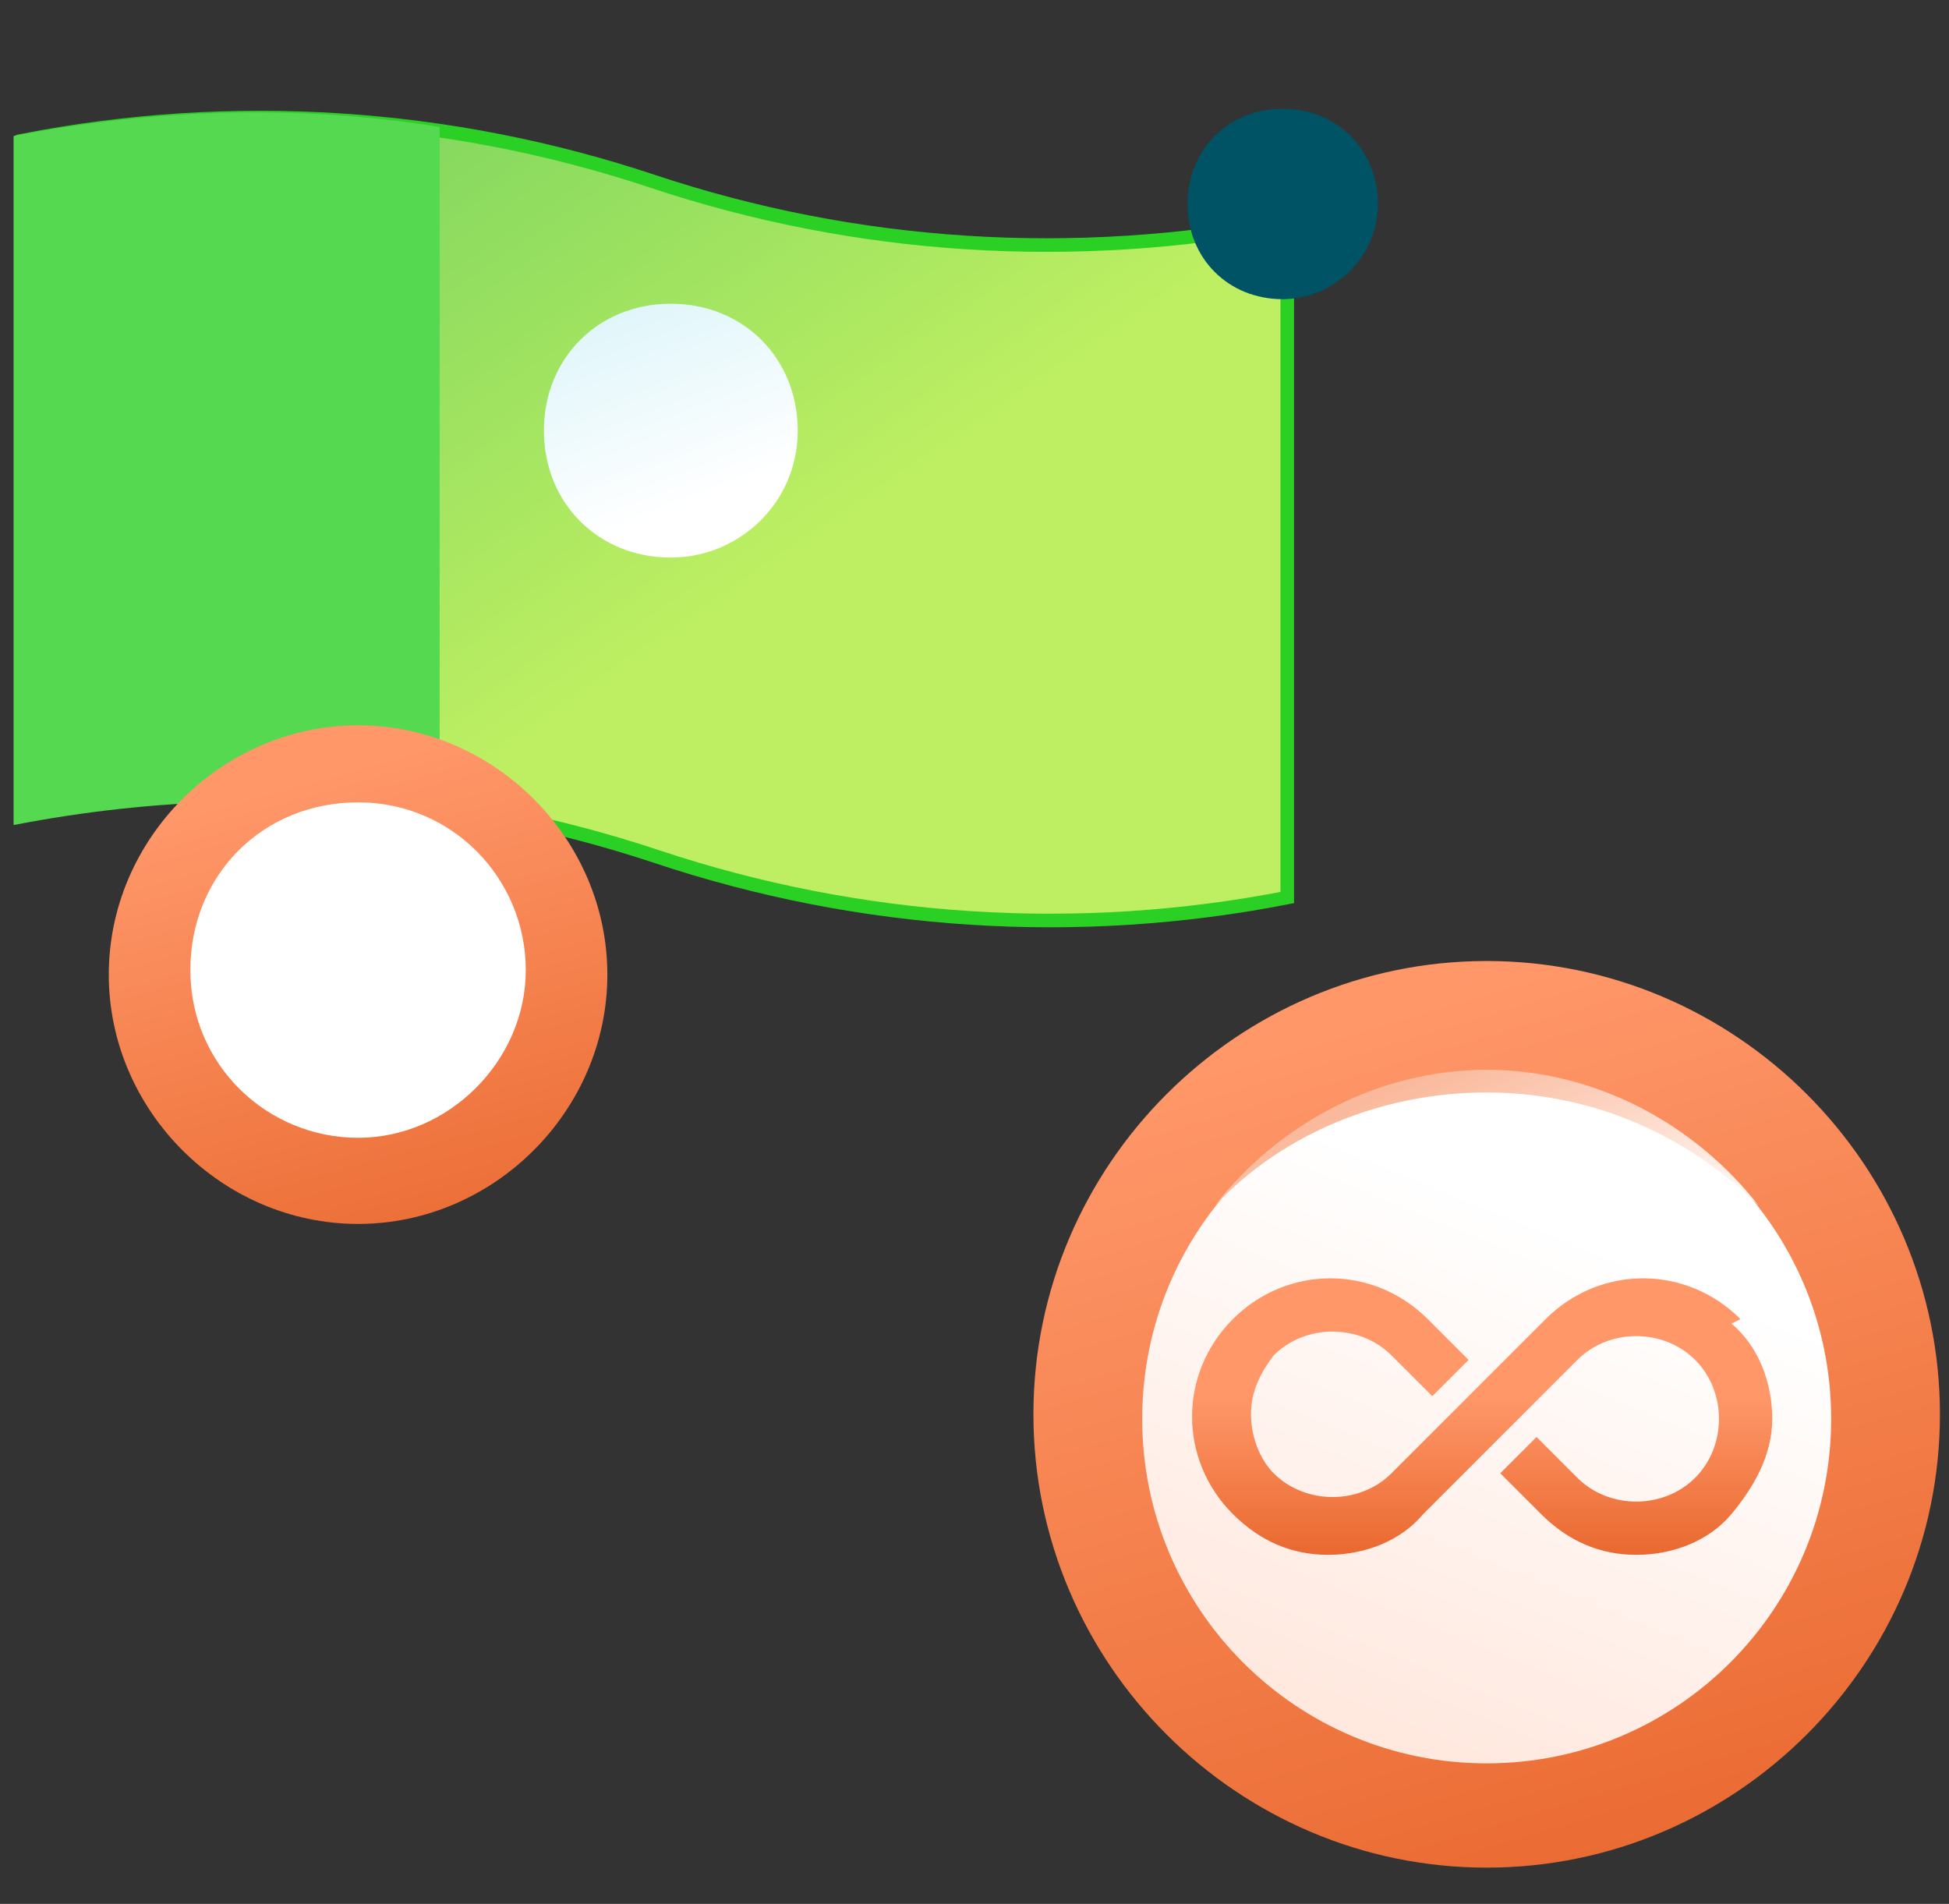 <?xml version="1.0" encoding="UTF-8"?>
<svg id="Capa_1" data-name="Capa 1" xmlns="http://www.w3.org/2000/svg" width="43" height="42" version="1.1" xmlns:xlink="http://www.w3.org/1999/xlink" viewBox="0 0 43 42">
  <rect x="0" y="0" width="43" height="42" fill="#333333" stroke="none"/>
  <defs>
    <style>
      .cls-1 {
        fill: #005265;
      }

      .cls-1, .cls-2, .cls-3, .cls-4, .cls-5, .cls-6, .cls-7, .cls-8, .cls-9 {
        stroke-width: 0px;
      }

      .cls-2 {
        fill: url(#Degradado_sin_nombre_3);
      }

      .cls-10 {
        fill: url(#Degradado_sin_nombre);
        stroke: #2bd024;
        stroke-width: .3px;
      }

      .cls-3 {
        fill: url(#Degradado_sin_nombre_4);
      }

      .cls-4 {
        fill: url(#Degradado_sin_nombre_7);
      }

      .cls-5 {
        fill: #55d950;
      }

      .cls-6 {
        fill: #fff;
      }

      .cls-7 {
        fill: url(#Degradado_sin_nombre_2);
      }

      .cls-8 {
        fill: url(#Degradado_sin_nombre_5);
      }

      .cls-9 {
        fill: url(#Degradado_sin_nombre_6);
      }
    </style>
    <linearGradient id="Degradado_sin_nombre" data-name="Degradado sin nombre" x1="-6.5" y1="61.2" x2="15.8" y2="28.5" gradientTransform="translate(0 42) scale(1 -1)" gradientUnits="userSpaceOnUse">
      <stop offset="0" stop-color="#06a659"/>
      <stop offset="1" stop-color="#beef62"/>
    </linearGradient>
    <linearGradient id="Degradado_sin_nombre_2" data-name="Degradado sin nombre 2" x1="11.5" y1="7.7" x2="6.7" y2="24.8" gradientTransform="translate(0 42) scale(1 -1)" gradientUnits="userSpaceOnUse">
      <stop offset="0" stop-color="#de5112"/>
      <stop offset="1" stop-color="#ff9769"/>
    </linearGradient>
    <linearGradient id="Degradado_sin_nombre_3" data-name="Degradado sin nombre 3" x1="13.6" y1="35.6" x2="15.4" y2="30.9" gradientTransform="translate(0 42) scale(1 -1)" gradientUnits="userSpaceOnUse">
      <stop offset="0" stop-color="#ddf5fa"/>
      <stop offset="1" stop-color="#fff"/>
    </linearGradient>
    <linearGradient id="Degradado_sin_nombre_4" data-name="Degradado sin nombre 4" x1="39" y1="-10" x2="30.2" y2="19.5" gradientTransform="translate(0 42) scale(1 -1)" gradientUnits="userSpaceOnUse">
      <stop offset="0" stop-color="#de5112"/>
      <stop offset="1" stop-color="#ff9769"/>
    </linearGradient>
    <linearGradient id="Degradado_sin_nombre_5" data-name="Degradado sin nombre 5" x1="28.2" y1="-.5" x2="34.5" y2="14.9" gradientTransform="translate(0 42) scale(1 -1)" gradientUnits="userSpaceOnUse">
      <stop offset="0" stop-color="#ffdfd1"/>
      <stop offset="1" stop-color="#fff"/>
    </linearGradient>
    <linearGradient id="Degradado_sin_nombre_6" data-name="Degradado sin nombre 6" x1="31.5" y1="18.3" x2="34" y2="12.8" gradientTransform="translate(0 42) scale(1 -1)" gradientUnits="userSpaceOnUse">
      <stop offset="0" stop-color="#fab99c"/>
      <stop offset="1" stop-color="#fff"/>
    </linearGradient>
    <linearGradient id="Degradado_sin_nombre_7" data-name="Degradado sin nombre 7" x1="32.8" y1="5.9" x2="32.8" y2="11.2" gradientTransform="translate(0 42) scale(1 -1)" gradientUnits="userSpaceOnUse">
      <stop offset="0" stop-color="#de5112"/>
      <stop offset="1" stop-color="#ff9769"/>
    </linearGradient>
  </defs>
  <path class="cls-10" d="M28.4,4.9v14.9c-4.6.9-9.4.6-13.9-.9-4.5-1.5-9.3-1.8-14-.9V3.1c4.6-.9,9.4-.6,13.9.9,4.5,1.5,9.3,1.8,14,.9Z"/>
  <path class="cls-5" d="M9.7,2.8c-3.1-.5-6.3-.4-9.4.2v15.2c3.1-.6,6.3-.7,9.4-.2V2.8Z"/>
  <path class="cls-7" d="M7.9,27c3,0,5.5-2.5,5.5-5.5s-2.5-5.5-5.5-5.5-5.5,2.5-5.5,5.5,2.5,5.5,5.5,5.5Z"/>
  <path class="cls-6" d="M7.9,25.1c2,0,3.7-1.7,3.7-3.7s-1.6-3.7-3.7-3.7-3.7,1.6-3.7,3.7,1.7,3.7,3.7,3.7Z"/>
  <path class="cls-2" d="M14.8,12.3c1.5,0,2.8-1.2,2.8-2.8s-1.2-2.8-2.8-2.8-2.8,1.2-2.8,2.8,1.2,2.8,2.8,2.8Z"/>
  <path class="cls-1" d="M28.3,6.6c1.1,0,2.1-.9,2.1-2.1s-.9-2.1-2.1-2.1-2.1.9-2.1,2.1.9,2.1,2.1,2.1Z"/>
  <path class="cls-3" d="M32.8,41.2c5.5,0,10-4.5,10-10s-4.5-10-10-10-10,4.5-10,10,4.5,10,10,10Z"/>
  <path class="cls-8" d="M32.8,38.9c4.2,0,7.6-3.4,7.6-7.6s-3.4-7.6-7.6-7.6-7.6,3.4-7.6,7.6,3.4,7.6,7.6,7.6Z"/>
  <path class="cls-9" d="M32.8,24.1c2.4,0,4.5,1,6,2.5-1.4-1.8-3.6-3-6-3s-4.6,1.2-6,3c1.5-1.6,3.7-2.5,6-2.5Z"/>
  <path class="cls-4" d="M38.4,29.1c-1.2-1.2-3.1-1.2-4.3,0l-3.4,3.4c-.7.7-1.9.7-2.6,0-.3-.3-.5-.8-.5-1.3s.2-.9.5-1.3c.7-.7,1.9-.7,2.6,0l.9.9.8-.8-.9-.9c-1.2-1.2-3.1-1.2-4.3,0-1.2,1.2-1.2,3.1,0,4.3.6.6,1.3.9,2.1.9s1.6-.3,2.1-.9l3.4-3.4c.7-.7,1.9-.7,2.6,0,.7.7.7,1.9,0,2.6-.7.7-1.9.7-2.6,0l-.9-.9-.8.8.9.9c.6.6,1.3.9,2.1.9s1.6-.3,2.1-.9.9-1.3.9-2.1c0-.8-.3-1.6-.9-2.1h0Z"/>
</svg>